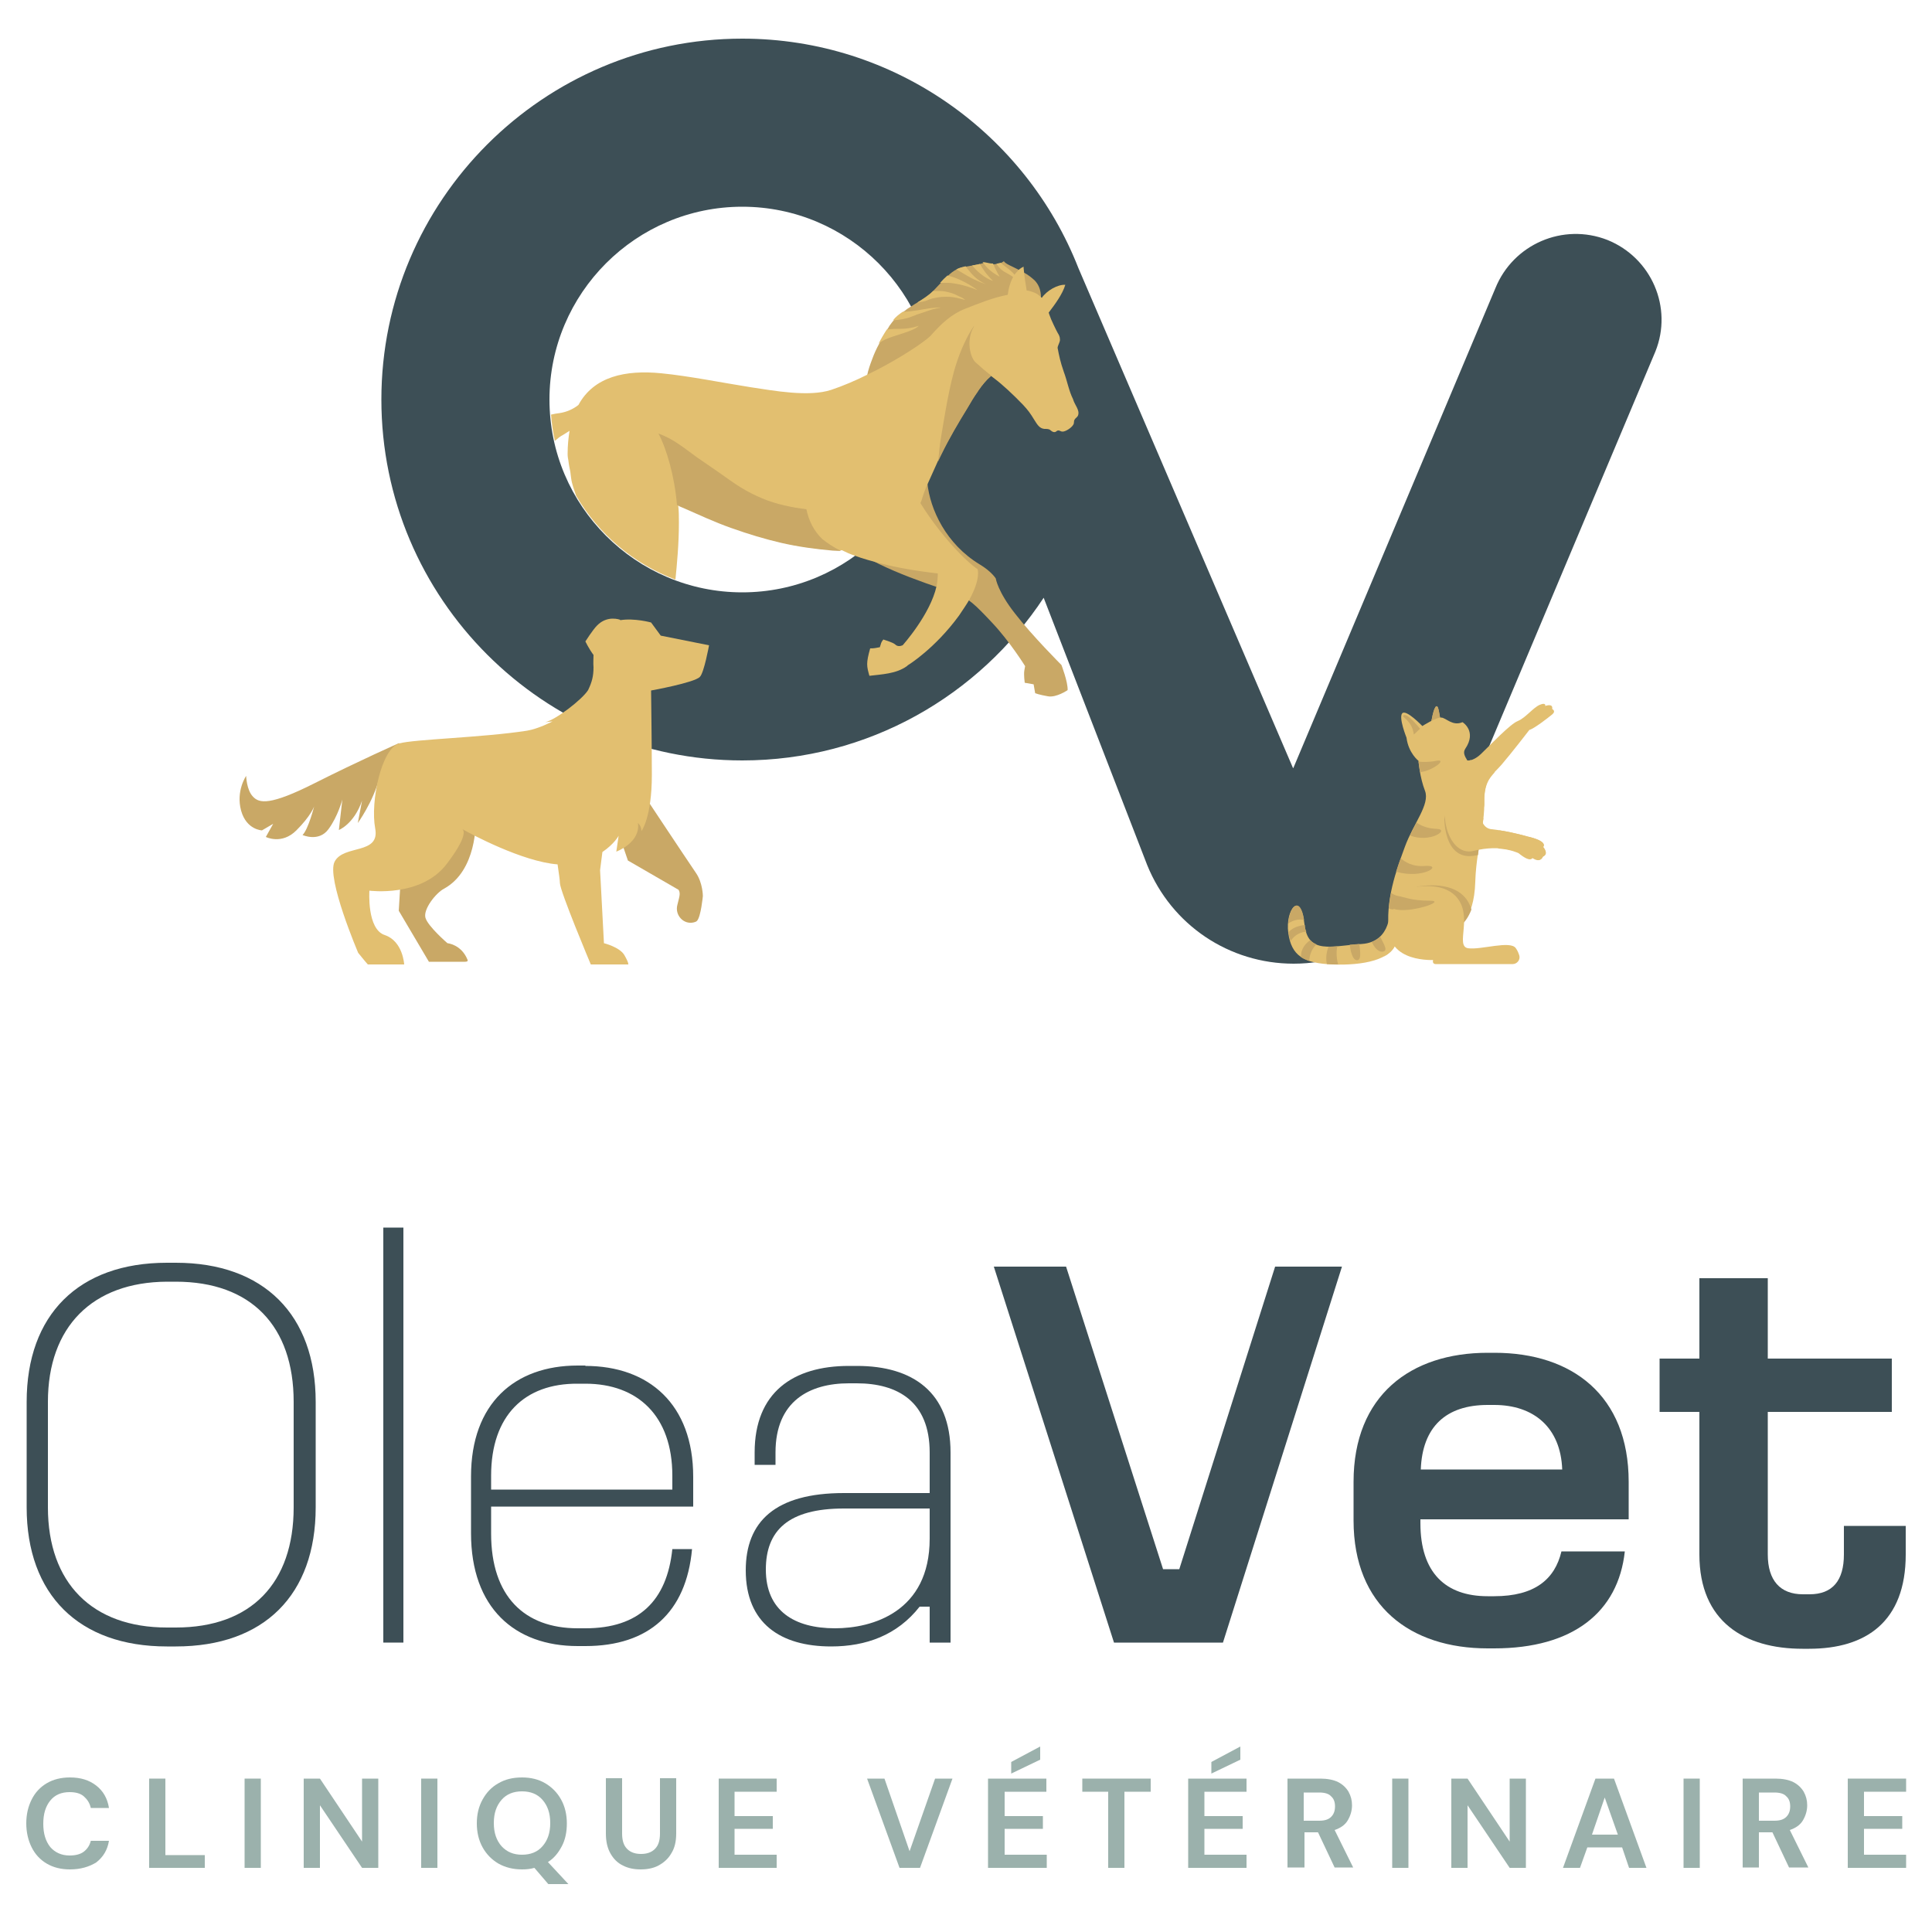 <?xml version="1.0" encoding="utf-8"?>
<!-- Generator: Adobe Illustrator 27.5.0, SVG Export Plug-In . SVG Version: 6.00 Build 0)  -->
<svg version="1.1" id="Calque_1" xmlns="http://www.w3.org/2000/svg" xmlns:xlink="http://www.w3.org/1999/xlink" x="0px" y="0px"
	 viewBox="0 0 500 500" style="enable-background:new 0 0 500 500;" xml:space="preserve">
<style type="text/css">
	.st0{fill:#3D4F56;}
	.st1{fill:#9BB1AC;}
	.st2{fill:#E2BF70;}
	.st3{fill:#C9A866;}
	.st4{fill:#FFFFFF;}
</style>
<g>
	<g>
		<g>
			<path class="st0" d="M45.5,326.8c22.8,0,36.2,13.5,36.2,36v27.3c0,22.7-13.4,36-36.2,36h-2.3c-22.8,0-36.3-13.4-36.3-36v-27.3
				c0-22.5,13.4-36,36.3-36H45.5z M12.4,362.8v27.3c0,19.6,11.5,31.1,30.8,31.1h2.3c19.5,0,30.5-11.5,30.5-31.1v-27.3
				c0-19.6-11-31.1-30.5-31.1h-2.3C23.9,331.8,12.4,343.4,12.4,362.8z"/>
			<path class="st0" d="M104.4,317.7v107.4h-5.2V317.7H104.4z"/>
			<path class="st0" d="M151.5,353.5c16.4,0,27.9,9.9,27.9,28.7v7.7h-52.3v7c0,16.3,8.7,24.5,22.4,24.5h2c13.8,0,21.1-7.1,22.5-20.5
				h5.1c-1.5,16.4-11.2,25.1-27.6,25.1h-2c-16.3,0-27.6-9.9-27.6-29.2v-14.7c0-18.9,11.3-28.7,27.6-28.7H151.5z M127.1,381.9v3.6
				H174v-3.6c0-15.5-9-23.8-22.5-23.8h-2C135.8,358,127.1,366.3,127.1,381.9z"/>
			<path class="st0" d="M221.8,353.5c14.4,0,24.2,6.8,24.2,22.4v49.2h-5.4v-9.3H238c-5.8,7.4-13.9,10.3-22.9,10.3
				c-13.1,0-22.1-6-22.1-19.7c0-12.6,7.6-20,25.4-20h22.2v-10.5c0-13.2-8.3-17.9-18.9-17.9h-2c-10.2,0-19,4.6-19,17.9v3.2h-5.4v-3.2
				c0-15.5,9.9-22.4,24.4-22.4H221.8z M198.2,406.2c0,10.7,7.4,15.2,17.9,15.2c9.6,0,24.5-4.2,24.5-23.2v-7.8h-22.2
				C204,390.4,198.2,396.1,198.2,406.2z"/>
			<path class="st0" d="M275.9,327.8l25.1,78.3h4.2l24.8-78.3h17.3l-30.8,97.3h-28.2l-31.1-97.3H275.9z"/>
			<path class="st0" d="M386.8,350.1c20,0,34.7,11,34.7,33.4v9.7h-53.9v1c0,12.8,6.5,18.9,17.4,18.9h1.7c10.5,0,15.7-4.4,17.4-11.6
				h16.4c-1.7,15.7-13.4,25.1-33.8,25.1h-1.7c-19.9,0-34.7-10.9-34.7-33.1v-10c0-22.4,14.8-33.4,34.7-33.4H386.8z M367.7,380.3h36.6
				c-0.4-10.9-7.4-16.7-17.6-16.7h-1.7C374.3,363.6,368.1,369.2,367.7,380.3z"/>
			<path class="st0" d="M457.5,330.8v20.8h32.1v13.8h-32.1v36.9c0,6.7,3.2,10.3,9.1,10.3h1.7c6,0,8.9-3.6,8.9-10.3v-7.4h16v7.4
				c0,17.4-10.3,24.4-25,24.4h-1.7c-15,0-26.7-7-26.7-24.4v-36.9h-10.3v-13.8h10.3v-20.8H457.5z"/>
		</g>
		<g>
			<path class="st1" d="M18.1,483.8c-2.3,0-4.3-0.5-6-1.5c-1.7-1-3-2.4-3.9-4.2c-0.9-1.8-1.4-3.9-1.4-6.2c0-2.4,0.5-4.4,1.4-6.2
				c0.9-1.8,2.2-3.2,3.9-4.2c1.7-1,3.7-1.5,6-1.5c2.8,0,5,0.7,6.8,2.1c1.8,1.4,2.9,3.3,3.3,5.8h-4.7c-0.3-1.3-0.9-2.2-1.8-3
				s-2.2-1.1-3.7-1.1c-2.1,0-3.8,0.7-5,2.2c-1.2,1.5-1.8,3.4-1.8,6c0,2.5,0.6,4.5,1.8,6c1.2,1.4,2.9,2.2,5,2.2c1.5,0,2.8-0.3,3.7-1
				c0.9-0.7,1.5-1.6,1.8-2.8h4.7c-0.4,2.4-1.5,4.2-3.3,5.6C23.1,483.1,20.9,483.8,18.1,483.8z"/>
			<path class="st1" d="M38.6,483.4v-23.1h4.2v19.8H53v3.3H38.6z"/>
			<path class="st1" d="M63.3,483.4v-23.1h4.2v23.1H63.3z"/>
			<path class="st1" d="M78.6,483.4v-23.1h4.2l10.9,16.3v-16.3h4.2v23.1h-4.2l-10.9-16.2v16.2H78.6z"/>
			<path class="st1" d="M109,483.4v-23.1h4.2v23.1H109z"/>
			<path class="st1" d="M135.1,483.8c-2.3,0-4.3-0.5-6.1-1.5c-1.7-1-3.1-2.4-4.1-4.2c-1-1.8-1.5-3.9-1.5-6.2c0-2.4,0.5-4.4,1.5-6.2
				c1-1.8,2.3-3.2,4.1-4.2c1.7-1,3.7-1.5,6.1-1.5c2.3,0,4.3,0.5,6,1.5c1.7,1,3.1,2.4,4.1,4.2c1,1.8,1.5,3.9,1.5,6.2
				c0,2.2-0.4,4.2-1.3,5.9c-0.9,1.7-2,3.1-3.6,4.1l5.3,5.7h-5.2l-3.6-4.2C137.3,483.7,136.2,483.8,135.1,483.8z M135.1,480
				c2.2,0,4-0.7,5.3-2.2c1.3-1.5,2-3.4,2-6s-0.7-4.5-2-6c-1.3-1.5-3.1-2.2-5.3-2.2c-2.2,0-4,0.7-5.3,2.2c-1.3,1.5-2,3.4-2,6
				s0.7,4.5,2,6C131.2,479.3,132.9,480,135.1,480z"/>
			<path class="st1" d="M165.8,483.8c-1.7,0-3.2-0.3-4.6-1c-1.4-0.7-2.4-1.7-3.2-3.1c-0.8-1.4-1.2-3.1-1.2-5.2v-14.3h4.2v14.3
				c0,1.8,0.4,3.1,1.3,4c0.9,0.9,2.1,1.3,3.6,1.3c1.5,0,2.7-0.4,3.6-1.3c0.9-0.9,1.3-2.2,1.3-4v-14.3h4.2v14.3
				c0,2.1-0.4,3.8-1.3,5.2c-0.8,1.4-2,2.4-3.3,3.1C169.1,483.5,167.5,483.8,165.8,483.8z"/>
			<path class="st1" d="M186,483.4v-23.1H201v3.4h-10.9v6.3h9.9v3.3h-9.9v6.7H201v3.4H186z"/>
			<path class="st1" d="M232.8,483.4l-8.4-23.1h4.5l6.5,18.8l6.6-18.8h4.5l-8.4,23.1H232.8z"/>
			<path class="st1" d="M255.7,483.4v-23.1h15.1v3.4H260v6.3h9.9v3.3H260v6.7h10.9v3.4H255.7z M261.7,459v-3l7.5-4v3.4L261.7,459z"
				/>
			<path class="st1" d="M286.8,483.4v-19.7h-6.7v-3.4h17.7v3.4H291v19.7H286.8z"/>
			<path class="st1" d="M307.5,483.4v-23.1h15.1v3.4h-10.9v6.3h9.9v3.3h-9.9v6.7h10.9v3.4H307.5z M313.5,459v-3l7.5-4v3.4L313.5,459
				z"/>
			<path class="st1" d="M333.2,483.4v-23.1h8.5c1.8,0,3.4,0.3,4.6,0.9c1.2,0.6,2.1,1.5,2.7,2.5c0.6,1.1,0.9,2.2,0.9,3.5
				c0,1.4-0.4,2.7-1.1,3.9c-0.7,1.2-1.9,2-3.4,2.5l4.8,9.7h-4.8l-4.3-9.1h-3.5v9.1H333.2z M337.4,471.2h4c1.4,0,2.4-0.3,3.1-1
				c0.7-0.7,1-1.6,1-2.7c0-1.1-0.3-2-1-2.6c-0.6-0.7-1.7-1-3.1-1h-4V471.2z"/>
			<path class="st1" d="M360.3,483.4v-23.1h4.2v23.1H360.3z"/>
			<path class="st1" d="M375.6,483.4v-23.1h4.2l10.9,16.3v-16.3h4.2v23.1h-4.2l-10.9-16.2v16.2H375.6z"/>
			<path class="st1" d="M404.5,483.4l8.4-23.1h4.8l8.4,23.1h-4.5l-1.8-5.3h-9l-1.9,5.3H404.5z M412,474.8h6.7l-3.4-9.6L412,474.8z"
				/>
			<path class="st1" d="M435.7,483.4v-23.1h4.2v23.1H435.7z"/>
			<path class="st1" d="M451,483.4v-23.1h8.5c1.8,0,3.4,0.3,4.6,0.9c1.2,0.6,2.1,1.5,2.7,2.5c0.6,1.1,0.9,2.2,0.9,3.5
				c0,1.4-0.4,2.7-1.1,3.9c-0.7,1.2-1.9,2-3.4,2.5l4.8,9.7H463l-4.3-9.1h-3.5v9.1H451z M455.2,471.2h4c1.4,0,2.4-0.3,3.1-1
				c0.7-0.7,1-1.6,1-2.7c0-1.1-0.3-2-1-2.6c-0.6-0.7-1.7-1-3.1-1h-4V471.2z"/>
			<path class="st1" d="M478.2,483.4v-23.1h15.1v3.4h-10.9v6.3h9.9v3.3h-9.9v6.7h10.9v3.4H478.2z"/>
		</g>
	</g>
	<g>
		<path class="st0" d="M416,62.1c-11.5-4.5-24.4,1.1-29,12.5l-52.3,124.2l-0.1-0.1L279.1,69.4l0,0c-13.6-34.7-47.5-59.4-87-59.4
			c-51.5,0-93.4,41.9-93.4,93.4s41.9,93.4,93.4,93.4c32.6,0,61.3-16.8,78-42.1l26.8,69.2c6.3,15.5,21.2,25.5,37.9,25.5
			c18.2,0,34.1-11.9,39.2-29.2l54.4-129.2C433,79.6,427.4,66.7,416,62.1z M192.1,153.3c-27.5,0-49.9-22.4-49.9-49.9
			s22.4-49.9,49.9-49.9S242,75.9,242,103.4S219.6,153.3,192.1,153.3z"/>
		<g>
			<g>
				<path class="st2" d="M370.4,186.9c0,0,0.6-3.8,1.3-4.1c0.7-0.4,0.8,3,1.2,3.5L370.4,186.9z"/>
				<path class="st3" d="M370.4,186.9c0,0,0.6-3.8,1.3-4.1c0.7-0.4,0.8,3,1.2,3.5L370.4,186.9z"/>
			</g>
			<path class="st2" d="M378.5,187.3c0,0-0.8,0.2-0.6,0.5C378,188.1,379.8,188.5,378.5,187.3z"/>
			<g>
				<g>
					<path class="st2" d="M378.8,196.8c0,0,2,0.7,4.5-1.7c2.5-2.4,7.5-7.7,9.5-8.5c2-0.8,4-3.5,5.7-4.2c1.7-0.7,1.4,0.3,1.4,0.3
						s2.1-0.8,1.8,0.8c0,0,1.1,0.5,0,1.4s-4.7,3.7-5.9,4c0,0-4.7,6.1-7.2,9c-2.5,2.9-4.6,3.5-4.5,9.9
						C384,214.3,378.8,196.8,378.8,196.8z"/>
					<path class="st2" d="M380.7,196.7c-1.1,0.3-1.8,0.1-1.8,0.1s5.2,17.5,5.2,11.1c0-4.9,1.2-6.4,2.9-8.2
						C383.9,201.9,381.4,198,380.7,196.7z"/>
				</g>
				<g>
					<path class="st2" d="M359.7,235.1c0,0,0.6,8.7-7.3,9.2s-13.9,2.8-14.8-5.1c-1-9-5-3.7-4.2,2.2s3.9,7.9,11.5,8.2
						c7.6,0.3,15.8-1.1,16.4-6.2L359.7,235.1z"/>
					<path class="st3" d="M337.5,238.1c-1-6.4-3.8-3.6-4.1,0.9C334.3,238.4,335.7,237.7,337.5,238.1z"/>
					<path class="st3" d="M337.7,239.4c-1.2,0.1-3,0.5-4.2,1.8c0,0.1,0,0.1,0,0.2c0.1,0.8,0.3,1.5,0.5,2.2c0.6-1,1.8-2.3,4.1-2.5
						C337.8,240.6,337.7,240,337.7,239.4z"/>
					<g>
						<path class="st3" d="M340.7,244.4c-0.6-0.3-1.2-0.6-1.6-1.1c-1,0.7-2.5,2.1-2.4,4.4c0.6,0.4,1.3,0.7,2.1,1
							C338.9,247.6,339.2,245.8,340.7,244.4z"/>
						<path class="st3" d="M346.3,249.6c-0.3-1.1-0.6-3-0.2-4.7c-0.8,0.1-1.6,0.1-2.3,0.1c-0.4,1.1-0.8,2.8-0.4,4.5
							c0.5,0,1,0.1,1.5,0.1C345.4,249.6,345.9,249.6,346.3,249.6z"/>
						<path class="st3" d="M357.2,242.4c-0.6,0.6-1.3,1-2.2,1.4c0.6,1.2,1.5,2.5,2.7,2.5C359.5,246.2,358,244.2,357.2,242.4z"/>
						<path class="st3" d="M351.2,248.5c1.2,0,0.8-2.4,0.6-4.2c-0.8,0.1-1.7,0.1-2.5,0.2C349.5,246,350,248.5,351.2,248.5z"/>
					</g>
					<path class="st2" d="M358.1,247.6c1.8-1,3.1-2.3,3.3-4.1l-1.6-8.3c0,0,0.2,2.5-0.9,4.9c0,1.1,0.2,2.6,0.6,4.3
						C359.9,245.8,359,246.9,358.1,247.6z"/>
				</g>
				<path class="st2" d="M379.2,193.8c-1.2,1.9,1.5,3.3,4,9.4c2.6,6.1-1.1,14.7-1.4,25c-0.3,10.4-4.9,11.9-4.9,11.9l-4.7,8.3
					c0,0-11.6,1.2-12.7-7c-1.1-8.3,1.9-16.3,4.1-22.3c2.2-6,6.5-10.9,5.2-14.4c-1.4-3.6-1.7-7.8-1.7-7.8s-2.6-2-3.1-6
					c0,0-2.1-5.2-1.1-6.3c1-1.1,5.2,3.3,5.2,3.3s3.6-2.3,4.9-2.2c1.3,0.1,2.9,2.3,5.5,1.2C378.5,186.9,382.3,189.2,379.2,193.8z"/>
				<path class="st3" d="M366.7,229.5l-0.9,1.8l1.4,1.9l4.3,3.2c0,0,2.6,3,5.1,4.6l0.5-0.9c0,0,2.2-0.8,3.7-4.7
					C378.4,226.9,366.7,229.5,366.7,229.5z"/>
				<path class="st3" d="M383.3,216l-6.6-3.2l-2.5-2.7l-0.4,1.8c0,0-0.1,8.8,5.6,9.6c1.3,0.2,2.3-0.1,3.1-0.2
					C382.7,219.5,383,217.7,383.3,216z"/>
				<g>
					<path class="st3" d="M367.5,199.8c2.9-0.1,7.4-3.5,4.2-2.9c-2,0.4-3.6,0.3-4.6,0.2C367.2,197.5,367.3,198.5,367.5,199.8z"/>
					<path class="st3" d="M368.9,224.1c-3.4,0.3-5.4-1.1-6.4-2c-0.4,1.1-0.8,2.3-1.2,3.5C368.3,227.6,373.6,223.8,368.9,224.1z"/>
					<path class="st3" d="M371.7,214.5c-2.6-0.1-4.2-1-5.1-1.6c-0.6,1.1-1.2,2.2-1.7,3.3C370,218.3,375.5,214.6,371.7,214.5z"/>
				</g>
				<path class="st2" d="M383.9,211.8c-1-1.3-2-6.7-2-6.7l-0.4-1l-1,2.1l0.8,5.4l2.3,2.3C383.7,213.2,383.8,212.5,383.9,211.8z"/>
				<g>
					<path class="st2" d="M376.6,203.8c0,0,3.7-3,5.1,0c1.4,3,0.3,10.4,4.3,10.8c4,0.4,9.4,1.9,9.4,1.9s5.2,1.1,4,2.7
						c0,0,1.6,1.8-0.1,2.5c0,0-0.4,1.7-2.6,0.2c0,0-0.4,1.5-3.5-1.2c0,0-4.7-2.3-11.8-0.5S371.3,207.8,376.6,203.8z"/>
					<path class="st2" d="M399.3,219.2c1.2-1.7-4-2.7-4-2.7s-3.6-1.1-7.2-1.6c-0.8,0.2-1.6,0.6-2,1.3c-0.5,1.3,1.4,2.5,1.7,3.4
						c3.2,0.2,5.2,1.2,5.2,1.2c3.2,2.6,3.5,1.2,3.5,1.2c2.2,1.5,2.6-0.2,2.6-0.2C400.9,221,399.3,219.2,399.3,219.2z"/>
				</g>
				<path class="st2" d="M362.6,230.4c0,0,9.6-3.3,14.2,1.6c4.6,5-0.3,12.8,3.1,13.4c3.3,0.5,11-2.1,12.4,0c0.5,0.7,0.7,1.3,0.9,1.9
					c0.3,1.1-0.6,2.2-1.7,2.2h-20c0,0-1.2,0-0.4-1.6C371.1,247.8,353.5,248.8,362.6,230.4z"/>
				<path class="st3" d="M370,233.1c-4.8,0-6.7-1-8.1-1.2c-0.7-0.1-1.4-0.5-1.9-0.8c-0.3,1.3-0.4,2.6-0.6,4c1.4,0.5,1.3,0.1,1.3,0.1
					C364.4,236.6,374.8,233.1,370,233.1z"/>
				<g>
					<path class="st2" d="M370.3,246.2c-2-0.1-7.2,0.2-9.7-3.4c2.4,5.4,10.4,5,10.4,5S372.4,246.3,370.3,246.2z"/>
				</g>
			</g>
			<path class="st3" d="M365.9,190.1l1.6-1.5c0,0-3.2-4.1-4.2-3.5C362.4,185.6,365.4,186.2,365.9,190.1z"/>
		</g>
		<g>
			<g>
				<path class="st3" d="M103.3,192.3c0,0-10.4,4.6-21.9,10.4c-11.5,5.8-14.3,5.2-15.9,3.5c-1.7-1.7-1.8-5.4-1.8-5.4s-2.7,3.9-1.3,9
					c1.4,5,5.4,5.1,5.4,5.1l2.9-1.7l-1.9,3.4c0,0,4.1,2.1,7.9-1.7c3.8-3.8,4.6-6.2,4.6-6.2s-1.5,5.9-3,7.4c0,0,4.2,1.9,6.7-1.5
					c2.5-3.4,3.6-7.7,3.6-7.7l-0.9,7.9c0,0,3.9-1.5,6-7.6l-1.1,5.8c0,0,3.9-5.4,5.5-11.4c1.6-6,4.9-6.7,4.9-6.7L103.3,192.3z"/>
				<path class="st3" d="M123.1,212.6c0,0,0.4,12.7-8.2,17.4c-2.1,1.1-5.4,5.3-4.8,7.5c0.6,2.2,5.7,6.6,5.7,6.6s3.6,0.3,5.2,4.3
					c0.3,0.6-0.9,0.5-0.9,0.5l-9.1,0l-7.8-13.2l0.5-8.3l5.1-12.9l9.7-1.5L123.1,212.6z"/>
				<path class="st3" d="M165.9,204.6c0,0,11.6,17.5,14.2,21.3c1.8,2.6,1.8,6,1.8,6s-0.5,5.3-1.5,6.4c-0.2,0.2-0.4,0.3-0.8,0.4
					c-2.7,0.7-5-1.9-4.3-4.5c0.3-1.2,0.6-2.3,0.6-2.8c0-1.2-0.6-1.3-0.6-1.3l-12.8-7.4l-4.2-12.3L165.9,204.6z"/>
			</g>
			<path class="st2" d="M183.5,167l-12.5-2.5l-2.5-3.4c0,0-4.3-1.2-8-0.6l0-0.1c0,0-3.3-1.3-6,1.5c-1.1,1.1-3,4.1-3,4.1
				s0.9,1.9,2.1,3.5c0,1-0.1,2.1,0,3.2c0,2.3-0.4,3.8-1.4,5.9c-1.6,2.5-8.4,7.7-11.1,8.3l1.9-0.2c0,0-3.6,1.9-6.6,2.4
				c-11.6,1.8-29.2,2.2-33.1,3.3c-4.6,1.3-7.5,15.1-6.2,22c1.3,6.9-8.2,4.1-10.5,8.6c-2.2,4.2,6.1,23.6,6.1,23.6s2.1,2.6,2.5,3h9.4
				c0,0-0.3-6-5-7.6c-4.7-1.5-4-11.5-4-11.5s13.4,1.8,20-6.9c5.1-6.7,4.6-8.5,4.1-9c2.1,1.2,15.5,8.4,24.6,9.1
				c0.3,2.2,0.6,4,0.6,4.8c0,2.1,8,21.1,8,21.1h9.7c0,0,0.2-0.3-1-2.4c-1.2-2.1-5.3-3.1-5.3-3.1l-1-18.9l0.6-4.7
				c3.1-2.1,4.2-4.2,4.2-4.2l-0.6,4.1c0,0,6.3-2.3,5.6-7.4c0,0,0.9,0.7,0.9,2.1c0,0,2.7-3.5,2.7-14.6c0-6.2-0.2-21.8-0.2-21.8
				s11.1-2,12.6-3.5C182.2,174.2,183.5,167,183.5,167z"/>
		</g>
		<g>
			<path class="st3" d="M240,125c0.7,6.8,4.8,15.8,13.6,21.1c3,1.8,4.1,3.6,4.1,3.6s0.5,3.4,5,9.1c4.4,5.7,12,13.3,12,13.3
				s1.7,4.4,1.6,6.5c0,0-2.9,2-5.1,1.6c-2.3-0.4-3.3-0.8-3.3-0.8l-0.4-2.3l-2.3-0.4c0,0-0.3-2.1-0.1-3.2c0.2-1.1,0.2-1.1,0.2-1.1
				s-3.9-6.3-8.5-11.2c-4.6-4.9-6.1-6.3-9.4-7.6c-3.3-1.2-19.6-6.1-26.7-11.7c-7.1-5.6-9.4-14.9-2.9-21.3
				C224.4,114.2,239,116,240,125z"/>
			<path class="st3" d="M267.7,72.5c-0.9-0.8-1.8-1.5-2.8-2c-0.4-0.2-0.7-0.4-1.1-0.6c-1.9-1-3.6-1.6-4-2.3c0,0-0.5,0.3-0.8,0.5
				c-0.7,0.2-1.2,0.3-1.8,0.3c0,0,0,0,0,0s-0.1,0-0.1,0v0c-1.3,0-2.2-0.5-2.7-0.3c0,0-0.3,0.1-0.7,0.2c-0.1,0-0.3,0.1-0.4,0.1
				c-0.5,0.1-1,0.2-1.6,0.3c-0.6,0.1-1.1,0.2-1.7,0.3c-0.4,0.1-0.7,0.1-1.1,0.2c-0.4,0.1-0.9,0.3-1.3,0.5c-0.8,0.4-1.6,1-2.3,1.7
				c-0.7,0.6-1.3,1.2-1.9,1.9c-0.6,0.6-1.2,1.3-1.8,1.9c0,0-0.1,0.1-0.1,0.1c-1.2,1.2-2.7,2.1-4.1,3c-0.5,0.3-1,0.6-1.6,1
				c-0.7,0.4-1.4,0.9-2,1.4c-0.9,0.7-1.7,1.4-2.5,2.2c-0.4,0.4-0.7,0.9-1.1,1.4c-0.2,0.4-0.4,0.7-0.7,1.1c-0.7,1.2-1.4,2.4-2,3.6
				c-0.7,1.3-1.3,2.6-1.8,4c-0.5,1.3-1,2.7-1.3,4.2c-0.1,0.6-0.2,1.1-0.3,1.7c-0.2,1.1-0.3,2.1-0.3,3.2c0.8-1,2-4.5,7-7.8
				c2.5-1.6,5.9-2.9,9.3-4.7c1.6-0.9,3.1-1.8,4.6-3c3.7-3.1,13.7-12.3,19.9-9.1l1.2,0.1c-0.3-0.5-0.6-1-0.9-1.5
				c1.1,0,2.1,0.2,4.4,1.1c0,0,0.1,0,0.1,0C269.3,77.3,269.8,74.6,267.7,72.5z"/>
			<g>
				<g>
					<path class="st2" d="M246.1,75.8c0.5,0.2,1,0.3,1.5,0.6c0.4,0.2,0.8,0.4,1.3,0.6c0.2,0.1,0.3,0.2,0.5,0.3
						c0.1,0.1,0.3,0.2,0.4,0.3c0,0-0.4-0.1-0.5-0.1c-0.5-0.1-1.1-0.3-1.6-0.4c-0.9-0.2-1.8-0.3-2.8-0.3c-1,0-2,0.1-2.9,0.3
						c-0.5,0.1-1,0.2-1.5,0.4c-0.5,0.2-0.9,0.4-1.4,0.5c-0.4,0.1-0.7,0.1-1.1,0.2c-0.2,0.1-0.4,0.1-0.6,0.1c1.5-0.9,2.9-1.8,4.1-3
						c0.5,0,1.1,0,1.6,0C244.1,75.3,245.1,75.5,246.1,75.8z"/>
					<path class="st2" d="M243.6,79.6c0,0-1.7,0.2-3.3,0.8c-0.6,0.2-2.6,0.9-3,1c-0.1,0-0.1,0-0.2,0.1c-0.6,0.2-1.3,0.5-1.9,0.7
						c-0.5,0.2-2.3,0.6-4.1,0.7c0.7-0.9,1.6-1.6,2.5-2.2c2.3,0,6-0.8,6.9-0.9C242.6,79.5,243.6,79.6,243.6,79.6z"/>
					<path class="st2" d="M237.8,84.3c-1.4,1.5-6,2.3-8.8,3.6c-0.6,0.3-1.1,0.6-1.6,1c0.6-1.2,1.3-2.4,2.1-3.6
						c1.2-0.2,2.4-0.2,3.6-0.2C235.7,85.1,237.8,84.3,237.8,84.3z"/>
					<path class="st2" d="M245.5,73.2c-0.8,0-1.5,0-2.2,0c0.6-0.7,1.2-1.3,1.9-1.9c4.2,1,7.8,3.8,7.8,3.8S249.1,73.4,245.5,73.2z"/>
					<path class="st2" d="M255.3,73.6c0,0-2.4-0.7-5.1-2.3c-1.2-0.7-2-1.2-2.7-1.6c0.4-0.2,0.9-0.4,1.3-0.5c0.4-0.1,0.8-0.2,1.1-0.3
						c0.4,0.6,1,1.3,1.6,2C253.3,72.9,255.3,73.6,255.3,73.6z"/>
					<path class="st2" d="M257,72.7c0,0-2.7-0.7-5.4-4c0.5-0.1,1-0.2,1.6-0.3c0.1,0,0.3-0.1,0.4-0.1C254.2,69.4,255.2,71,257,72.7z"
						/>
				</g>
				<g>
					<path class="st2" d="M258.7,71.6c-1.2-0.6-2.4-1.5-3.1-2.2c-0.7-0.8-1.3-1.5-1.3-1.5c0.5-0.2,1.4,0.3,2.7,0.3
						C257.4,69.2,258,70.4,258.7,71.6z"/>
					<path class="st2" d="M263.4,72.8c0,0-0.7-1-3-2.2c-1.2-0.6-2-1.5-2.5-2.3c-0.2,0-0.4,0-0.7,0c0.5,0,1.1-0.1,1.8-0.3
						C260.4,69.4,262.8,70.4,263.4,72.8z"/>
				</g>
			</g>
			<path class="st2" d="M279,107.5c-0.2,0.5-0.7,0.7-0.9,1.1c-0.3,0.5,0,0.9-0.4,1.4c-0.4,0.7-1.9,1.7-2.7,1.7
				c-0.5,0-0.7-0.3-1.1-0.3c-0.4,0-0.5,0.3-0.8,0.4c-0.4,0.1-0.7,0-1.3-0.5c-0.3-0.3-0.9-0.3-1.5-0.3c-1.3-0.1-1.9-1.2-2.6-2.3
				c-1.1-1.8-1.6-2.5-3-4c-2.5-2.6-5.3-5.2-7.3-6.7c-0.3-0.2-0.6-0.5-0.9-0.7h0c-0.3,0.3-0.7,0.6-1,0.9c-0.3,0.3-0.6,0.7-0.9,1
				c-0.2,0.3-0.5,0.6-0.7,0.8c-0.3,0.5-0.7,0.9-0.9,1.3c-1,1.4-1.9,2.9-2.7,4.3c-2.4,3.9-4.7,7.8-6.7,11.9c-0.3,0.6-0.6,1.2-0.9,1.9
				c-0.9,2-1.8,4-2.7,6v0c-0.6,1.3-1.1,2.7-1.5,4.1c-0.1,0.2-0.2,0.5-0.3,0.7c5.2,8.4,11.9,15.2,14.8,17.1c0,0,0.9,2.5-2.2,8
				c-0.7,1.2-1.6,2.5-2.6,4c-6.2,8.5-13,12.7-13,12.7c-0.2,0.1-0.3,0.2-0.5,0.4c-2.8,2-6.5,2.1-9.7,2.5c-0.7-2.5-0.9-3.2,0.2-7.1
				c1.2,0,1.3-0.1,2.5-0.3c0.4-1.1,0.2-1.1,0.9-2c0.5,0.2,2.4,0.7,3.1,1.3c0.5,0.5,1.2,0.5,1.9,0.2c0,0,7.2-8,8.8-15.4
				c0.2-1.1,0.3-2.1,0.3-3.2c0,0-7.3-0.7-14.9-2.6h0c-2.2-0.6-4.5-1.2-6.6-2c-1.2-0.4-2.3-0.9-3.3-1.4c0.1,0,0.2,0,0.3,0h-0.4
				c-0.2,0-0.4,0-0.6,0c-0.2,0-0.4,0-0.7,0c-0.3,0-0.6,0-0.9-0.1c-1.1-0.1-2.2-0.2-3.3-0.3c-2.2-0.2-4.4-0.5-6.6-0.9
				c-1.1-0.2-2.2-0.4-3.3-0.7c-2.2-0.5-4.3-1.1-6.4-1.7c-2.1-0.7-4.2-1.3-6.3-2.1c-0.1,0-0.2-0.1-0.3-0.1c-4.2-1.5-8.3-3.4-12.4-5.2
				c-0.5-0.2-1-0.4-1.5-0.7c0.2,1.6,0.2,3.1,0.2,4.7c0,5.4-0.5,10.7-0.9,14.7c-10.9-4.1-19.9-11.8-25.7-21.7c-0.5-1.5-1.1-3-1.3-4.6
				c-0.1-0.5-0.1-1-0.2-1.6c-0.2-1-0.4-1.9-0.5-2.9c-0.1-0.5-0.2-1-0.2-1.7c0-2.2,0.2-4.2,0.5-6c-0.5,0.3-1.1,0.7-1.6,1
				c-0.8,0.4-1.5,1-2.2,1.6c-0.5-2.2-0.8-4.5-1-6.8c0.8-0.2,1.5-0.3,2.3-0.4c1.8-0.3,3.4-1,4.8-2.1c4-7.4,12.2-9.1,21.4-8.2
				c7.2,0.7,16.1,2.5,23.1,3.6c6,0.9,15.1,2.6,20.9,0.7c3-1,6.3-2.4,9.5-4c6.4-3.1,12.4-6.9,15.2-9.1c0.6-0.5,1.1-0.9,1.3-1.2
				c2.5-2.8,5.1-5.3,8.7-6.7c3.6-1.4,7.2-2.9,11-3.6c0.2-1.7,0.7-3.4,1.5-4.8c0.1-0.2,0.2-0.4,0.4-0.6c0.4-0.5,0.8-0.9,1.2-1.3
				c0.3-0.2,0.6-0.4,1-0.6c0,0.1,0,0.5,0.1,1.2c0.1,1.2,0.4,3.2,0.7,5c0.2,0,0.4,0,0.7,0.1c1,0.3,1.9,0.5,3,1.6
				c0.1,0.1,0.2,0.1,0.2,0.2c1.3-1.9,4.1-3.5,6.1-3.4c-0.7,2.4-2.7,5.1-4.3,7.2c0.1,0.2,0.1,0.4,0.2,0.6c0.2,0.6,0.6,1.6,1.1,2.6
				c0.4,0.9,0.9,1.8,1,2c0.3,0.5,0.6,1,0.6,1.6c0.1,0.6-0.2,1-0.4,1.6c-0.1,0.3-0.2,0.5-0.2,0.7c0.4,2.1,0.7,3.6,1.6,6.2
				c0.9,2.4,1.3,4.9,2.4,7.1C278.1,104.8,279.5,106.1,279,107.5z"/>
			<path class="st3" d="M256.5,97.2c-0.3,0.3-0.6,0.6-0.9,0.9c-0.6,0.6-1.1,1.2-1.6,1.9c-0.3,0.5-0.7,0.9-0.9,1.3
				c-1,1.4-1.9,2.9-2.7,4.3c-2.4,3.9-4.7,7.8-6.7,11.9c-0.3,0.6-0.6,1.2-0.9,1.9c0.2-2.1,0.4-4.4,0.8-6.6c0.8-4.7,2.1-13.4,4-19
				c0.9-2.8,2.6-6.8,4.5-9.5c0,0.1-0.1,0.2-0.1,0.3c-2.1,3.6-0.8,8.1,0.5,9.2C253.8,95,255.1,96.1,256.5,97.2z"/>
			<path class="st3" d="M217.7,142.6c-0.7,0-1.5-0.1-2.2-0.1c-4.5-0.4-8.9-1-13.3-2c-4.3-1-8.6-2.3-12.8-3.8c-0.1,0-0.2-0.1-0.3-0.1
				c-4.2-1.5-8.3-3.4-12.4-5.2c-0.5-0.2-1-0.4-1.5-0.7c-0.6-7.4-2.7-14.6-4.8-18.5c1.7,0.6,3.4,1.5,4.9,2.5c1.7,1.1,3.3,2.4,5,3.6
				l5.8,4c1.9,1.3,3.7,2.7,5.7,3.9c1.8,1.1,3.6,2,5.5,2.8c3.6,1.5,7.5,2.3,11.4,2.8c0.6,3,2,5.7,4.1,7.7
				C214.2,140.6,215.8,141.7,217.7,142.6z"/>
		</g>
	</g>
</g>
</svg>
